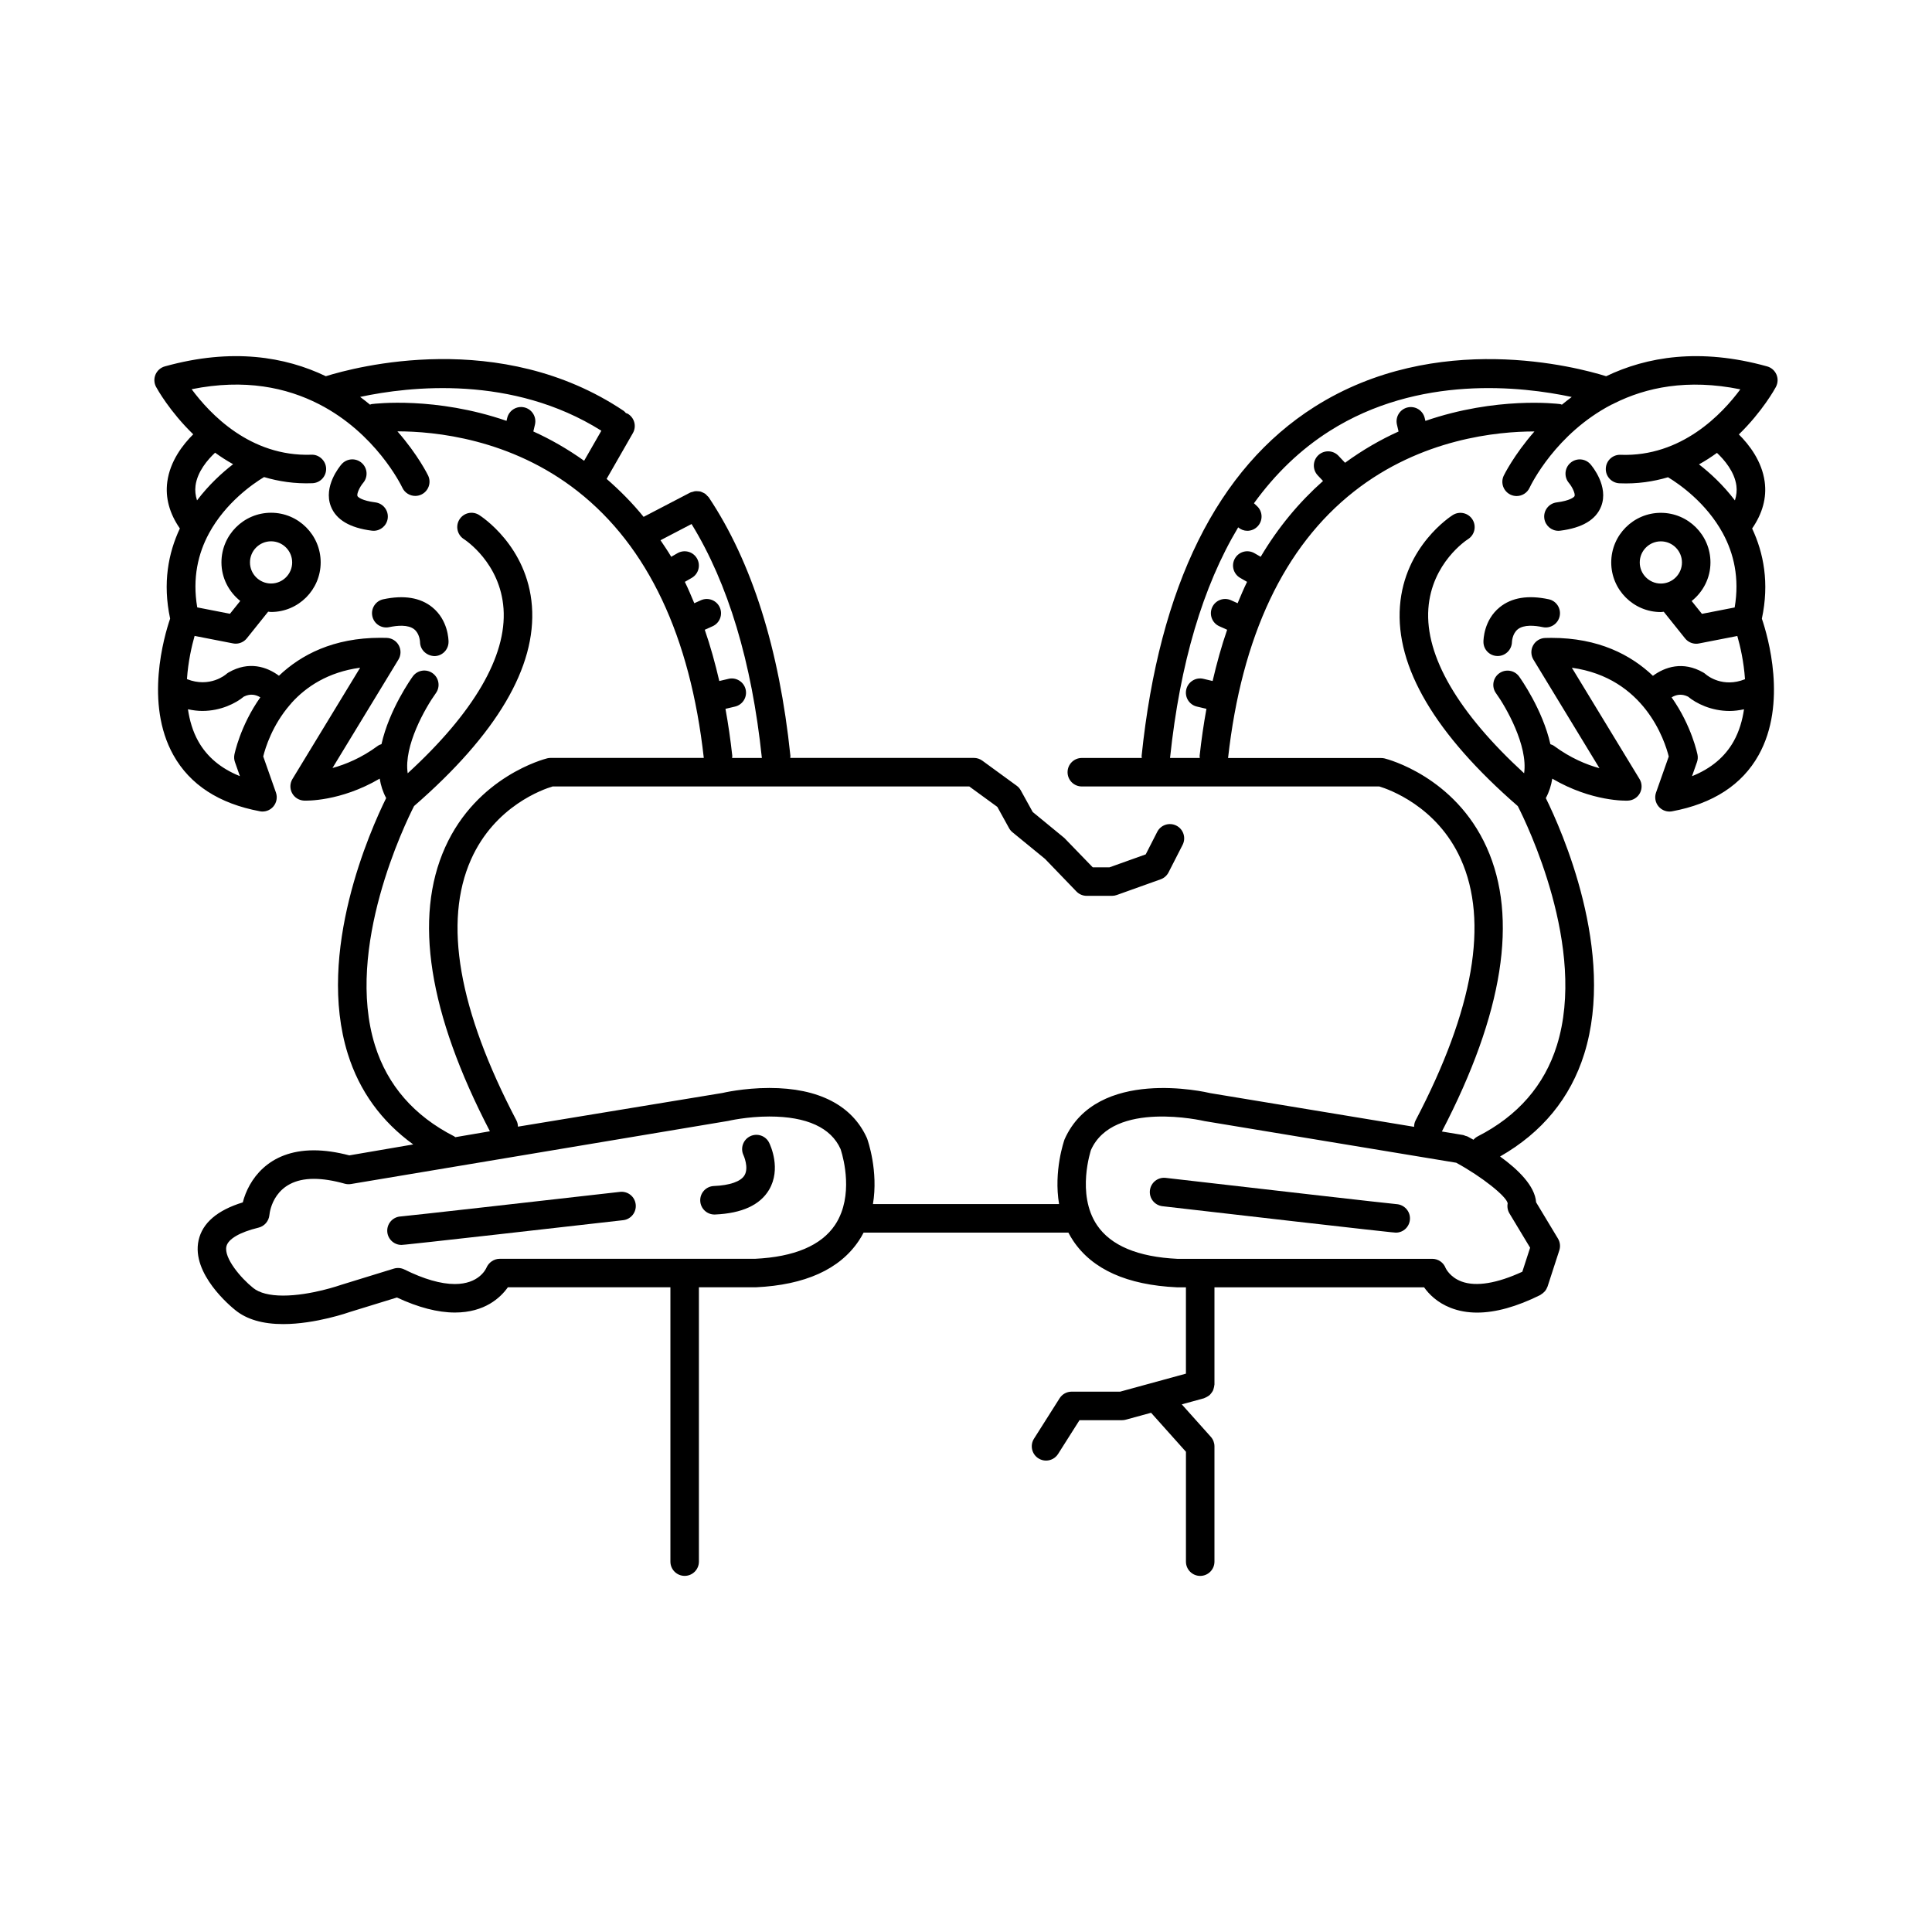 <?xml version="1.0" encoding="UTF-8"?>
<!-- Uploaded to: SVG Repo, www.svgrepo.com, Generator: SVG Repo Mixer Tools -->
<svg fill="#000000" width="800px" height="800px" version="1.1" viewBox="144 144 512 512" xmlns="http://www.w3.org/2000/svg">
 <g>
  <path d="m614.64 246.52c0.535-1.012 0.59-2.211 0.137-3.266-0.453-1.055-1.359-1.844-2.461-2.152-17.891-4.984-31.969-2.531-42.668 2.602-7.562-2.363-44.906-12.402-77.281 8.105-25.723 16.293-41.141 47.418-45.828 92.512-0.02 0.191 0.043 0.363 0.051 0.547h-15.898c-2.086 0-3.777 1.691-3.777 3.777 0 2.086 1.691 3.777 3.777 3.777h78.844c2.402 0.723 15.258 5.176 21.586 19.238 7.453 16.57 3.426 39.875-11.98 69.27-0.285 0.543-0.383 1.117-0.391 1.691l-53.973-8.922c-1.234-0.293-30.086-6.996-38.652 12.223-0.16 0.453-2.938 8.43-1.461 17.172h-49.328c1.469-8.758-1.328-16.789-1.566-17.434-3.891-8.727-12.836-13.34-25.871-13.34-6.879 0-12.438 1.32-12.402 1.32l-54.238 8.934c-0.016-0.559-0.121-1.121-0.398-1.648-15.363-29.32-19.414-52.586-12.035-69.152 6.336-14.223 19.168-18.629 21.633-19.359h110.41l7.434 5.418 3.109 5.633c0.23 0.422 0.535 0.789 0.91 1.094l8.625 7.055 8.316 8.633c0.715 0.738 1.691 1.156 2.723 1.156h6.711c0.434 0 0.867-0.074 1.273-0.223l11.617-4.156c0.906-0.324 1.652-0.98 2.09-1.836l3.731-7.301c0.949-1.859 0.211-4.137-1.648-5.086-1.871-0.949-4.133-0.207-5.082 1.645l-3.047 5.969-9.59 3.43h-4.453l-7.523-7.773-8.387-6.891-3.164-5.731c-0.266-0.484-0.633-0.902-1.082-1.227l-9.105-6.641c-0.645-0.473-1.422-0.727-2.223-0.727h-48.688c0.008-0.188 0.074-0.359 0.051-0.547-2.945-28.344-10.223-51.395-21.637-68.508-0.113-0.168-0.277-0.266-0.41-0.41-0.168-0.184-0.32-0.371-0.516-0.516-0.184-0.137-0.387-0.223-0.59-0.32-0.238-0.117-0.469-0.234-0.727-0.301-0.195-0.047-0.387-0.051-0.59-0.066-0.289-0.027-0.566-0.047-0.859-0.004-0.184 0.027-0.355 0.098-0.535 0.152-0.227 0.066-0.461 0.082-0.68 0.195l-12.359 6.441c-2.984-3.684-6.285-7-9.801-10.062l6.957-12.133c1.039-1.812 0.414-4.117-1.398-5.156-0.145-0.082-0.301-0.09-0.449-0.152-0.184-0.195-0.332-0.414-0.562-0.57-32.73-21.961-71.254-11.609-78.961-9.199-10.699-5.133-24.777-7.582-42.672-2.602-1.102 0.309-2.008 1.102-2.461 2.152-0.453 1.055-0.398 2.254 0.137 3.266 0.273 0.512 3.606 6.519 9.855 12.578-2.731 2.715-6.125 7.062-6.871 12.566-0.578 4.293 0.605 8.441 3.328 12.387-3.051 6.488-4.602 14.445-2.578 23.891-1.59 4.66-6.789 22.449 0.852 36.148 4.394 7.875 12.113 12.891 22.934 14.906 0.23 0.051 0.461 0.07 0.691 0.07 1.094 0 2.144-0.477 2.867-1.32 0.879-1.027 1.141-2.441 0.695-3.711l-3.367-9.566c0.559-2.289 2.406-8.273 7.082-13.684 0.145-0.168 0.312-0.316 0.422-0.504 3.906-4.316 9.688-8.168 18.18-9.332l-17.934 29.488c-0.695 1.141-0.734 2.562-0.109 3.738 0.629 1.18 1.832 1.938 3.164 1.996 0.41 0.031 9.598 0.324 20.062-5.824 0.285 1.781 0.828 3.516 1.711 5.152-4.137 8.375-18.613 40.73-10.168 67.781 3.086 9.891 8.934 17.918 17.34 24.008l-16.934 2.902c-3.379-0.887-6.539-1.34-9.406-1.34-12.184 0-17.32 7.938-18.828 13.797-6.762 2.078-10.695 5.453-11.715 10.051-1.969 8.883 8.551 17.559 9.719 18.488 3.012 2.465 7.281 3.715 12.695 3.715 8.602 0 17.52-3.144 17.738-3.227l12.414-3.82c5.676 2.648 10.84 3.984 15.359 3.984 7.945 0 12.117-3.984 14.035-6.688l43.078-0.004v72.703c0 2.086 1.691 3.777 3.777 3.777 2.086 0 3.777-1.691 3.777-3.777v-72.699h15.07c13.059-0.617 22.242-4.766 27.301-12.332 0.473-0.707 0.895-1.426 1.273-2.156h54.27c0.379 0.727 0.801 1.449 1.273 2.156 5.059 7.566 14.242 11.715 27.477 12.336h2.402v22.879l-17.43 4.773h-12.859c-1.293 0-2.5 0.66-3.191 1.758l-6.785 10.707c-1.117 1.762-0.59 4.098 1.172 5.211 0.625 0.398 1.328 0.59 2.016 0.59 1.254 0 2.477-0.621 3.199-1.758l5.672-8.949h11.285c0.34 0 0.676-0.043 1-0.137l6.684-1.828 9.242 10.336v29.121c0 2.086 1.691 3.777 3.777 3.777 2.086 0 3.777-1.691 3.777-3.777v-30.566c0-0.93-0.344-1.824-0.965-2.519l-7.695-8.602 5.879-1.609c0.082-0.023 0.141-0.082 0.223-0.109 0.25-0.086 0.469-0.215 0.691-0.348 0.203-0.121 0.402-0.234 0.578-0.391 0.18-0.16 0.316-0.344 0.461-0.535 0.148-0.195 0.297-0.383 0.406-0.602 0.102-0.203 0.156-0.422 0.219-0.645 0.074-0.254 0.137-0.5 0.156-0.77 0.004-0.082 0.047-0.156 0.047-0.242v-25.762h55.559c1.238 1.75 3.434 4.035 7.051 5.445 2.137 0.832 4.473 1.25 7 1.25 4.887 0 10.484-1.555 16.734-4.656 0.074-0.035 0.117-0.105 0.188-0.145 0.289-0.164 0.543-0.367 0.777-0.605 0.094-0.094 0.199-0.172 0.281-0.273 0.258-0.316 0.469-0.676 0.617-1.082 0.012-0.031 0.031-0.055 0.043-0.082 0.004-0.012 0.012-0.02 0.016-0.031l3.125-9.629c0.336-1.039 0.207-2.176-0.359-3.117l-5.789-9.609c-0.312-4.379-4.82-8.723-9.551-12.141 11.113-6.352 18.645-15.465 22.305-27.195 8.434-27.055-6.043-59.406-10.18-67.785 0.883-1.637 1.426-3.371 1.711-5.152 10.465 6.148 19.648 5.856 20.062 5.824 1.332-0.059 2.535-0.82 3.164-1.996 0.625-1.18 0.586-2.602-0.109-3.738l-17.93-29.484c19.262 2.68 24.629 19.344 25.676 23.523l-3.367 9.555c-0.449 1.273-0.188 2.688 0.695 3.711 0.723 0.848 1.777 1.32 2.867 1.32 0.23 0 0.461-0.02 0.695-0.062 10.82-2.016 18.539-7.031 22.934-14.906 7.641-13.699 2.441-31.488 0.852-36.148 2.023-9.445 0.469-17.406-2.578-23.891 2.719-3.949 3.906-8.098 3.328-12.387-0.742-5.488-4.117-9.824-6.844-12.543 6.234-6.07 9.551-12.09 9.828-12.605zm-287.37 36.352c9.672 15.742 15.961 36.535 18.633 61.996h-7.891c0.008-0.191 0.074-0.371 0.051-0.57-0.473-4.289-1.074-8.438-1.805-12.449l2.539-0.602c2.031-0.48 3.285-2.516 2.805-4.547s-2.559-3.293-4.547-2.801l-2.434 0.578c-1.102-4.727-2.359-9.285-3.852-13.582l2.082-0.934c1.902-0.855 2.75-3.09 1.898-4.992-0.855-1.91-3.109-2.754-5-1.898l-1.754 0.789c-0.809-1.914-1.605-3.844-2.504-5.66l1.824-1.051c1.812-1.039 2.43-3.352 1.391-5.16-1.043-1.812-3.344-2.43-5.16-1.391l-1.664 0.957c-0.898-1.516-1.875-2.949-2.844-4.387zm-23.906-24.723-4.566 7.961c-4.461-3.18-8.988-5.746-13.457-7.766l0.43-1.836c0.473-2.031-0.789-4.062-2.82-4.543-2.031-0.477-4.062 0.789-4.543 2.82l-0.176 0.746c-18.828-6.481-34.812-4.562-35.734-4.445-0.16 0.02-0.289 0.109-0.441 0.152-0.836-0.695-1.707-1.379-2.617-2.051 13.176-2.824 40.34-5.859 63.926 8.961zm-107.55 14.559c0.496-3.742 3.223-6.902 5.188-8.738 1.492 1.078 3.07 2.106 4.773 3.047-2.918 2.254-6.422 5.449-9.562 9.59-0.418-1.297-0.57-2.59-0.398-3.898zm10.453 73.258 1.309 3.719c-5.019-2.008-8.711-5.106-11.035-9.25-1.477-2.637-2.301-5.539-2.731-8.473 1.309 0.281 2.586 0.445 3.797 0.445 4.898 0 8.879-2.023 11.016-3.797 1.758-0.883 3.25-0.492 4.363 0.191-5.359 7.578-6.848 15.07-6.875 15.227-0.117 0.648-0.066 1.316 0.156 1.938zm58.102 99.18c-10.621-5.414-17.684-13.52-20.988-24.09-8.074-25.824 8.043-58.918 10.352-63.445 21.918-19.051 32.445-36.883 31.234-53-1.199-15.922-13.484-23.809-14.008-24.141-1.77-1.113-4.078-0.578-5.195 1.18-1.113 1.758-0.59 4.086 1.156 5.211 0.398 0.254 9.664 6.328 10.52 18.434 0.891 12.609-7.949 27.641-25.395 43.633-1.102-7.227 4.641-17.32 7.465-21.234 1.219-1.691 0.84-4.051-0.848-5.273-1.688-1.227-4.051-0.852-5.273 0.84-0.395 0.547-6.238 8.766-8.293 17.945-0.34 0.121-0.68 0.234-0.984 0.461-4.328 3.203-8.594 4.934-12 5.863l17.477-28.738c0.699-1.148 0.734-2.582 0.094-3.766-0.641-1.184-1.859-1.934-3.203-1.977-0.555-0.016-1.105-0.027-1.645-0.027-12.488 0-21.059 4.496-26.91 10.055-3.191-2.363-7.953-3.973-13.332-0.883-0.242 0.137-0.469 0.301-0.676 0.488-0.043 0.043-4.266 3.711-10.371 1.293 0.309-4.644 1.27-8.805 2.027-11.453l10.172 1.984c0.242 0.047 0.48 0.07 0.723 0.07 1.133 0 2.223-0.512 2.945-1.418l5.652-7.055c0.262 0.016 0.508 0.078 0.773 0.078 7.246 0 13.145-5.898 13.145-13.148 0-7.254-5.898-13.152-13.145-13.152-7.254 0-13.152 5.898-13.152 13.152 0 4.148 1.969 7.809 4.981 10.223l-2.723 3.398-8.672-1.691c-1.336-7.816 0.266-14.344 3.082-19.559l0.047-0.094c4.422-8.125 11.609-13.094 14.578-14.883 3.891 1.156 8.145 1.812 12.812 1.629 2.086-0.078 3.715-1.828 3.637-3.914-0.074-2.09-1.93-3.75-3.91-3.637-16.27 0.562-26.953-10.922-31.73-17.359 14.141-2.852 25.219-0.398 33.688 3.93 0.039 0.02 0.078 0.039 0.121 0.059 14.91 7.672 21.598 21.203 22.039 22.125 0.645 1.363 2.004 2.164 3.418 2.164 0.535 0 1.086-0.117 1.609-0.363 1.883-0.891 2.691-3.133 1.805-5.019-0.07-0.152-2.672-5.484-8.141-11.73 9.734-0.004 29.996 1.891 47.812 15.91 18.551 14.598 29.777 38.367 33.375 70.633h-40.582c-0.305 0-0.609 0.035-0.91 0.109-0.754 0.188-18.598 4.797-27.051 23.586-8.395 18.668-4.394 43.988 11.863 75.25l-9.168 1.566c-0.105-0.051-0.18-0.156-0.297-0.219zm-48.531-146.51c-3.086 0-5.594-2.508-5.594-5.59 0-3.086 2.508-5.594 5.594-5.594 3.078 0 5.59 2.508 5.59 5.594 0 3.082-2.512 5.59-5.59 5.59zm128.27 178.96h-67.691c-1.512 0-2.902 0.973-3.504 2.359-0.188 0.441-2.043 4.328-8.375 4.328-3.711 0-8.211-1.301-13.379-3.859-0.867-0.43-1.863-0.508-2.789-0.227l-13.988 4.309c-0.078 0.031-8.051 2.84-15.355 2.84-3.57 0-6.309-0.695-7.945-2.035-3.262-2.613-7.773-7.918-7.086-10.98 0.438-1.973 3.543-3.789 8.52-4.992 1.566-0.375 2.723-1.738 2.879-3.34 0.094-0.98 1.234-9.59 11.766-9.59 2.41 0 5.164 0.43 8.195 1.285 0.535 0.148 1.117 0.18 1.656 0.086l99.965-16.723c0.051-0.012 4.965-1.168 10.906-1.168 9.965 0 16.344 2.981 18.863 8.602 0.039 0.102 3.18 9.059 0.199 16.902-0.004 0.012-0.012 0.023-0.016 0.035-0.418 1.094-0.949 2.168-1.633 3.191-3.644 5.461-10.836 8.484-21.188 8.977zm128.02-193.84c0.703 0.594 1.559 0.914 2.418 0.914 1.012 0 2.023-0.406 2.766-1.207 1.422-1.527 1.34-3.918-0.191-5.34l-0.809-0.754c5.684-7.856 12.352-14.262 20.035-19.137 23.59-14.973 50.941-11.855 64.18-9.027-0.906 0.668-1.77 1.352-2.606 2.039-0.156-0.039-0.281-0.133-0.445-0.152-0.922-0.117-16.91-2.031-35.734 4.449l-0.176-0.746c-0.477-2.031-2.508-3.293-4.543-2.82-2.031 0.477-3.293 2.508-2.82 4.543l0.43 1.836c-4.711 2.125-9.488 4.859-14.18 8.285l-1.746-1.852c-1.434-1.512-3.824-1.578-5.344-0.148-1.516 1.438-1.578 3.828-0.148 5.344l1.398 1.48c-6.383 5.672-11.922 12.34-16.52 20.09l-1.664-0.957c-1.812-1.039-4.121-0.422-5.16 1.391-1.039 1.809-0.418 4.117 1.391 5.16l1.824 1.051c-0.895 1.816-1.695 3.746-2.504 5.66l-1.754-0.789c-1.91-0.855-4.137-0.012-5 1.898-0.852 1.902-0.004 4.141 1.898 4.992l2.082 0.934c-1.492 4.297-2.75 8.855-3.852 13.582l-2.434-0.578c-2.004-0.492-4.062 0.77-4.547 2.801-0.48 2.031 0.773 4.07 2.805 4.547l2.539 0.602c-0.73 4.012-1.336 8.16-1.805 12.449-0.023 0.199 0.043 0.379 0.051 0.57h-7.891c2.641-25.09 8.699-45.492 18.055-61.109zm71.422 179.15c-0.176 0.918-0.012 1.867 0.473 2.668l5.473 9.082-2.066 6.367c-6.648 3.062-12.211 4.023-16.074 2.602-3.184-1.172-4.242-3.566-4.262-3.602-0.562-1.457-1.965-2.422-3.527-2.422l-61.488 0.004c-0.008 0-0.016-0.004-0.023-0.004s-0.016 0.004-0.023 0.004h-5.981c-10.508-0.496-17.691-3.512-21.348-8.953-5.539-8.242-1.57-19.902-1.586-19.902v0.004c5.902-13.234 29.633-7.758 30.145-7.644l66.645 11.027c6.816 3.707 13.367 8.938 13.645 10.77zm59.902-122.48c-2.32 4.156-6.023 7.258-11.051 9.27l1.309-3.719c0.223-0.621 0.277-1.289 0.152-1.938-0.027-0.156-1.512-7.648-6.871-15.227 1.117-0.684 2.602-1.074 4.363-0.191 2.137 1.777 6.117 3.797 11.016 3.797 1.215 0 2.496-0.168 3.809-0.449-0.43 2.926-1.258 5.816-2.727 8.457zm0.707-67.734c0.176 1.316 0.023 2.621-0.391 3.926-3.125-4.117-6.613-7.305-9.52-9.555 1.699-0.938 3.273-1.969 4.762-3.043 1.953 1.832 4.648 4.977 5.148 8.672zm-30.695-8.164c-0.043-0.004-0.094-0.004-0.145-0.004-2.023 0-3.695 1.602-3.769 3.641-0.078 2.086 1.551 3.836 3.637 3.914 4.688 0.199 8.957-0.449 12.855-1.602 2.996 1.809 10.133 6.769 14.531 14.855l0.047 0.094c2.816 5.215 4.418 11.738 3.082 19.559l-8.672 1.691-2.723-3.398c3.012-2.41 4.981-6.074 4.981-10.223 0-7.254-5.898-13.152-13.152-13.152-7.246 0-13.145 5.898-13.145 13.152 0 7.25 5.898 13.148 13.145 13.148 0.266 0 0.512-0.062 0.773-0.078l5.652 7.055c0.723 0.906 1.816 1.418 2.945 1.418 0.242 0 0.48-0.023 0.723-0.07l10.176-1.984c0.762 2.648 1.727 6.809 2.035 11.457-5.856 2.348-9.93-0.895-10.391-1.297-0.207-0.188-0.434-0.352-0.676-0.488-5.379-3.082-10.137-1.477-13.332 0.883-5.852-5.559-14.418-10.055-26.91-10.055-0.535 0-1.086 0.012-1.645 0.027-1.344 0.043-2.562 0.793-3.203 1.977-0.641 1.18-0.605 2.613 0.094 3.766l17.496 28.77c-3.391-0.926-7.644-2.66-12.02-5.898-0.305-0.227-0.648-0.34-0.984-0.461-2.059-9.18-7.898-17.398-8.293-17.945-1.219-1.688-3.586-2.062-5.277-0.84-1.688 1.227-2.066 3.59-0.84 5.277 2.641 3.641 8.504 13.922 7.445 21.211-17.43-15.988-26.262-31.016-25.375-43.617 0.855-12.105 10.121-18.184 10.52-18.434 1.75-1.113 2.277-3.438 1.172-5.199-1.105-1.762-3.434-2.305-5.211-1.191-0.523 0.328-12.809 8.219-14.008 24.141-1.215 16.117 9.316 33.949 31.23 53 2.305 4.512 18.434 37.547 10.355 63.422-3.301 10.582-10.367 18.691-20.992 24.109-0.441 0.227-0.809 0.535-1.117 0.887-0.535-0.301-1.094-0.613-1.551-0.855-0.188-0.102-0.391-0.109-0.586-0.176-0.195-0.066-0.359-0.18-0.57-0.215l-5.66-0.938c16.273-31.277 20.281-56.609 11.879-75.281-8.453-18.789-26.297-23.398-27.051-23.586-0.301-0.074-0.605-0.109-0.91-0.109h-40.582c3.598-32.266 14.824-56.035 33.375-70.633 17.824-14.023 38.086-15.918 47.82-15.914-5.469 6.246-8.074 11.578-8.145 11.73-0.887 1.891-0.078 4.137 1.812 5.027 0.523 0.242 1.066 0.359 1.605 0.359 1.422 0 2.781-0.801 3.426-2.172 0.434-0.918 6.969-14.34 21.691-22.035 0.254-0.09 0.488-0.199 0.719-0.34 8.43-4.227 19.418-6.582 33.453-3.731-4.746 6.43-15.531 17.941-31.742 17.352zm10.676 34.121c-3.078 0-5.59-2.508-5.59-5.59 0-3.086 2.508-5.594 5.59-5.594 3.086 0 5.594 2.508 5.594 5.594 0 3.082-2.508 5.59-5.594 5.59z"/>
  <path d="m514.13 463.11c-1.758-0.129-37.562-4.234-61.203-6.961-2.086-0.242-3.945 1.254-4.188 3.32-0.242 2.074 1.25 3.949 3.32 4.188 60.719 7.004 61.578 7.004 61.859 7.004 2.031 0 3.664-1.609 3.738-3.641 0.078-2.031-1.5-3.758-3.527-3.91z"/>
  <path d="m560.2 266.65c-1.586 1.348-1.77 3.731-0.438 5.32 0.973 1.156 1.738 2.918 1.516 3.488-0.117 0.297-1.234 1.238-4.746 1.684-2.07 0.262-3.539 2.152-3.277 4.223 0.242 1.91 1.871 3.305 3.742 3.305 0.156 0 0.32-0.012 0.477-0.031 5.84-0.738 9.492-2.914 10.859-6.473 2.023-5.266-2.328-10.531-2.828-11.113-1.359-1.574-3.715-1.754-5.305-0.402z"/>
  <path d="m554.42 302.81c-5.473-1.168-9.82-0.449-12.984 2.117-4.207 3.414-4.309 8.605-4.309 9.188 0.004 2.066 1.668 3.719 3.734 3.738h0.043c2.047 0 3.723-1.656 3.777-3.711 0-0.023 0.074-2.211 1.555-3.379 1.625-1.277 4.496-1.008 6.609-0.562 2.031 0.434 4.051-0.867 4.481-2.906 0.434-2.047-0.863-4.055-2.906-4.484z"/>
  <path d="m308.29 459.86c-22.293 2.535-56.02 6.348-58.062 6.508-2.008 0.09-3.606 1.746-3.606 3.773 0 2.086 1.691 3.777 3.777 3.777 0.281 0 1.137 0 58.746-6.555 2.07-0.234 3.562-2.109 3.324-4.184-0.234-2.066-2.066-3.551-4.18-3.32z"/>
  <path d="m246.75 281.36c0.262-2.07-1.207-3.961-3.277-4.223-3.512-0.441-4.629-1.387-4.746-1.684-0.223-0.57 0.535-2.328 1.512-3.484 1.348-1.582 1.172-3.957-0.41-5.316-1.574-1.359-3.961-1.188-5.328 0.395-0.5 0.582-4.852 5.852-2.828 11.113 1.367 3.559 5.019 5.734 10.859 6.473 0.156 0.02 0.32 0.031 0.477 0.031 1.871 0 3.5-1.395 3.742-3.305z"/>
  <path d="m258.56 304.93c-3.16-2.566-7.527-3.281-12.984-2.117-2.043 0.434-3.34 2.441-2.906 4.481 0.434 2.039 2.426 3.344 4.481 2.906 2.117-0.441 4.988-0.715 6.609 0.562 1.445 1.141 1.551 3.258 1.555 3.371 0.02 2.07 1.691 3.637 3.777 3.742 2.082 0 3.773-1.684 3.777-3.769 0-0.57-0.102-5.762-4.309-9.176z"/>
  <path d="m342.8 445.12c-1.871 0.906-2.652 3.16-1.762 5.035 0.016 0.031 1.492 3.273 0.254 5.324-0.988 1.641-3.871 2.648-8.113 2.828-2.086 0.09-3.703 1.855-3.609 3.941 0.09 2.027 1.762 3.613 3.769 3.613 0.059 0 0.113 0 0.168-0.004 7.098-0.309 11.91-2.512 14.301-6.551 3.273-5.531 0.359-11.781 0.02-12.477-0.922-1.852-3.168-2.613-5.027-1.711z"/>
 </g>
</svg>